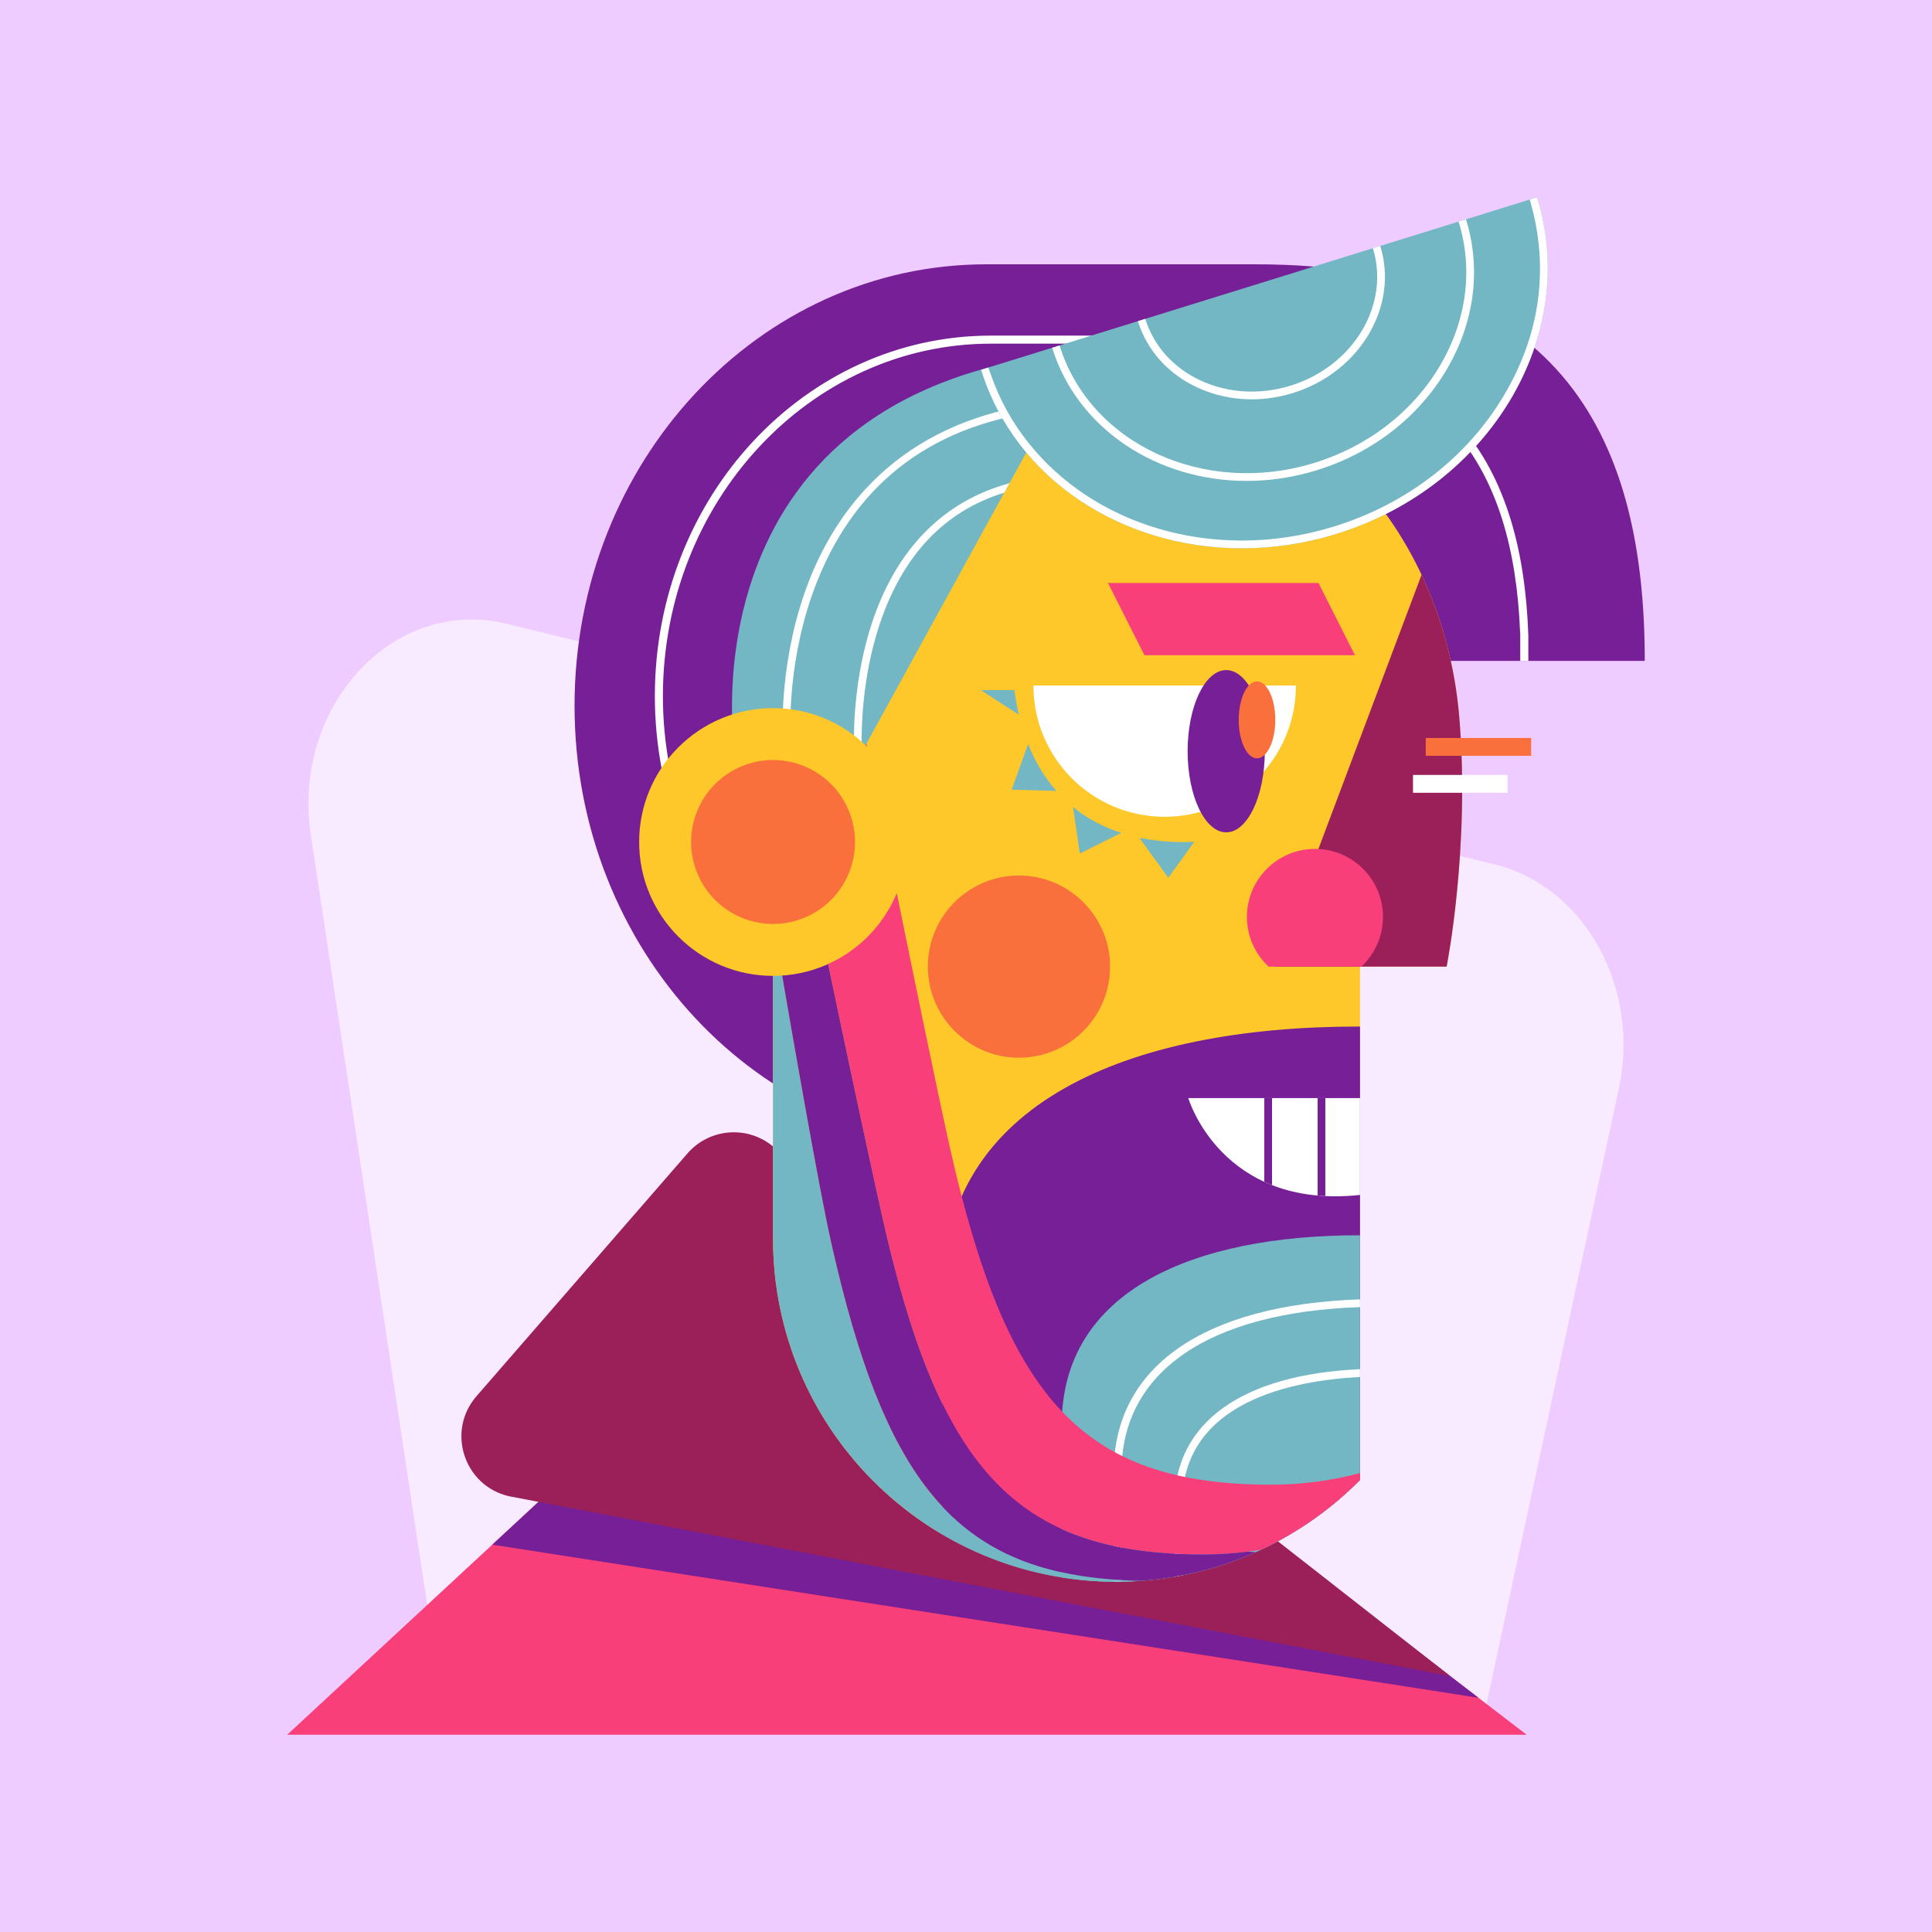 <svg width="500" height="500" viewBox="0 0 500 500" fill="none" xmlns="http://www.w3.org/2000/svg">
<rect x="0" y="0" width="500" height="500" fill="#333333" stroke="none"/>
<g clip-path="url(#clip0_676_18723)">
<rect width="500" height="500" fill="#FF82A6"/>
<path d="M500 0H0V500H500V0Z" fill="#EFCCFF"/>
<path opacity="0.6" d="M113.255 433.111L80.451 216.193C75.408 182.843 101.805 154.297 131.093 161.43L386.76 223.697C410.028 229.364 424.583 255.576 418.965 281.695L383.921 444.621L113.255 433.111Z" fill="white"/>
<path d="M395.084 448.944H74.334L219.646 314.265L395.084 448.944Z" fill="#F83F79"/>
<path d="M382.622 439.378L127.404 399.758L219.646 314.265L382.622 439.378Z" fill="#761F96"/>
<path d="M123.315 361.334L177.922 298.5C183.462 292.126 193.021 291.203 199.678 296.4L375.32 433.773L131.676 387.21C120.038 384.482 115.473 370.357 123.315 361.334Z" fill="#9B2059"/>
<path d="M425.666 171.039C425.666 115.46 405.795 68.405 325.032 68.405C311.222 68.405 266.927 68.405 255.212 68.405C196.384 68.405 148.694 119.555 148.694 182.652C148.694 245.749 196.384 296.899 255.212 296.899C314.04 296.899 361.73 245.749 361.73 182.652C361.73 178.732 361.545 174.858 361.186 171.04L425.666 171.039Z" fill="#761F96"/>
<path d="M342.988 170.662C343.281 173.78 343.432 176.943 343.432 180.144C343.432 231.666 304.491 273.433 256.454 273.433C208.417 273.433 169.476 231.666 169.476 180.144C169.476 128.622 208.417 86.855 256.454 86.855C266.019 86.855 302.189 86.855 313.466 86.855C376.354 86.855 394.027 121.797 395.531 164.394V171.067H393.44V163.786H393.41C392.536 141.76 387.367 125.107 377.658 113.047C371.489 105.383 363.311 99.481 353.353 95.504C342.447 91.148 329.027 88.94 313.465 88.94H256.453C209.643 88.94 171.56 129.854 171.56 180.144C171.56 230.434 209.643 271.348 256.453 271.348C303.263 271.348 341.346 230.434 341.346 180.144C341.346 177.051 341.2 173.926 340.911 170.857L340.696 168.576H342.987V170.662H342.988Z" fill="white"/>
<path d="M377.652 185.502C373.534 136.634 337.896 96.706 288.856 96.706C239.816 96.706 200.06 136.461 200.06 185.502C200.06 218.813 200.06 287.244 200.06 320.555C200.06 369.596 239.816 409.351 288.856 409.351C313.545 409.351 335.877 399.272 351.971 383.009V250.158H374.391C374.391 250.158 380.506 219.362 377.652 185.502Z" fill="#FEC82A"/>
<path d="M243.919 334.465C243.919 348.402 243.919 371.99 243.919 397.151C257.102 404.901 272.458 409.352 288.856 409.352C313.545 409.352 335.877 399.273 351.971 383.01V265.674C351.817 265.674 351.665 265.669 351.512 265.669C292.09 265.669 243.919 285.424 243.919 334.465Z" fill="#761F96"/>
<path d="M274.767 368.849C274.767 377.8 274.767 392.326 274.767 408.228C279.356 408.961 284.06 409.352 288.855 409.352C313.544 409.352 335.876 399.273 351.97 383.01V319.698C351.86 319.698 351.752 319.694 351.642 319.694C309.186 319.694 274.767 333.809 274.767 368.849Z" fill="#73B7C4"/>
<path d="M351.971 354.341C321.371 355.737 303.967 368.201 303.967 389.028V408.065C304.636 407.95 305.303 407.827 305.967 407.698V389.029C305.967 362.692 334.641 357.246 351.971 356.361V354.341Z" fill="white"/>
<path d="M288.856 409.352C289.317 409.352 289.776 409.341 290.235 409.334V381.004C290.235 355.038 312.649 339.645 351.971 338.276V336.275C311.378 337.668 288.235 353.787 288.235 381.004V409.339C288.443 409.341 288.648 409.352 288.856 409.352Z" fill="white"/>
<path d="M351.971 284.191H307.531C307.531 284.191 316.024 313.096 351.971 309.251V284.191Z" fill="white"/>
<path d="M342.995 309.533C342.313 309.5 341.653 309.445 340.995 309.386V284.192H342.995V309.533Z" fill="#761F96"/>
<path d="M327.199 284.191H329.199V306.69C328.513 306.421 327.845 306.139 327.199 305.841V284.191Z" fill="#761F96"/>
<path d="M287.211 248.244C288.357 262.773 276.323 274.807 261.794 273.661C250.365 272.76 241.105 263.5 240.204 252.071C239.058 237.542 251.092 225.508 265.621 226.654C277.05 227.555 286.31 236.815 287.211 248.244Z" fill="#F9703C"/>
<path d="M377.652 185.502C376.549 172.41 373.18 159.961 367.901 148.747L329.75 250.157H351.97H374.39C374.39 250.157 380.506 219.362 377.652 185.502Z" fill="#9B2059"/>
<path d="M328.304 250.158H352.316C355.755 246.945 357.917 242.382 357.917 237.304C357.917 227.58 350.034 219.697 340.31 219.697C330.586 219.697 322.703 227.58 322.703 237.304C322.703 242.382 324.865 246.944 328.304 250.158Z" fill="#F83F79"/>
<path d="M396.259 190.988H368.985V195.605H396.259V190.988Z" fill="#F9703C"/>
<path d="M390.145 200.555H365.685V205.172H390.145V200.555Z" fill="white"/>
<path d="M335.381 177.417H267.444C267.444 196.177 282.652 211.385 301.413 211.385C320.173 211.385 335.381 196.177 335.381 177.417Z" fill="white"/>
<path d="M317.344 215.409C322.86 215.409 327.331 206.009 327.331 194.413C327.331 182.817 322.86 173.417 317.344 173.417C311.828 173.417 307.357 182.817 307.357 194.413C307.357 206.009 311.828 215.409 317.344 215.409Z" fill="#761F96"/>
<path d="M325.31 196.258C327.924 196.258 330.044 191.801 330.044 186.304C330.044 180.807 327.924 176.35 325.31 176.35C322.695 176.35 320.576 180.807 320.576 186.304C320.576 191.801 322.695 196.258 325.31 196.258Z" fill="#F9703C"/>
<path d="M341.22 150.88H286.746L296.181 169.568H350.656L341.22 150.88Z" fill="#F83F79"/>
<path d="M266.073 192.562L261.826 204.364L273.391 204.689C270.354 201.23 267.911 197.165 266.073 192.562Z" fill="#73B7C4"/>
<path d="M306.367 217.934C302.447 217.934 298.794 217.578 295.393 216.907H294.921L302.351 227.167L309.104 217.841C308.197 217.898 307.287 217.934 306.367 217.934Z" fill="#73B7C4"/>
<path d="M277.691 208.854L279.449 220.896L290.165 215.555C285.41 214.016 281.248 211.762 277.691 208.854Z" fill="#73B7C4"/>
<path d="M253.987 178.594L253.915 178.652L263.707 185.004C263.218 182.946 262.828 180.806 262.531 178.595H253.987V178.594Z" fill="#73B7C4"/>
<path d="M329.012 384.235C279.971 384.235 260.346 361.956 245.667 296.247C239.979 270.786 221.27 177.84 221.27 177.84H200.278C206.352 213.392 223.544 293.451 228.202 314.302C242.882 380.011 262.507 402.29 311.548 402.29C316.602 402.29 321.555 401.862 326.378 401.049C335.963 396.572 344.62 390.439 351.973 383.009V381.231C344.647 383.187 336.952 384.235 329.012 384.235Z" fill="#F83F79"/>
<path d="M295.302 409.117C248.5 408.187 229.386 385.485 215.017 321.163C212.062 307.937 205.594 271.104 200.06 238.758C200.06 271.255 200.06 303.824 200.06 320.556C200.06 369.597 239.816 409.352 288.856 409.352C291.024 409.352 293.173 409.27 295.302 409.117Z" fill="#73B7C4"/>
<path d="M311.547 402.29C262.506 402.29 242.881 380.011 228.201 314.302C223.563 293.543 206.504 214.283 200.36 178.324C200.169 180.692 200.059 183.084 200.059 185.502C200.059 201.379 200.059 209.776 200.059 238.758C205.593 271.104 212.061 307.936 215.016 321.163C229.383 385.472 248.492 408.178 295.272 409.117C305.788 408.364 315.797 405.784 324.983 401.686C324.275 401.657 323.555 401.617 322.83 401.573C319.136 402.043 315.37 402.29 311.547 402.29Z" fill="#761F96"/>
<path d="M279.981 90.94L223.965 192.956H189.993C189.993 192.956 176.711 100.426 279.981 90.94Z" fill="#73B7C4"/>
<path d="M225.629 161.314C221.069 175.203 220.922 188.723 221.006 192.957H223.005C222.92 188.921 223.037 175.623 227.529 161.937C233.478 143.813 244.348 132.275 259.902 127.508L261.243 125.067C244.173 129.688 231.945 142.072 225.629 161.314Z" fill="white"/>
<path d="M272.632 104.025C234.123 107.833 217.121 130.941 209.639 149.656C201.563 169.859 202.581 189.44 202.593 189.635L204.59 189.52C204.579 189.329 203.584 170.193 211.497 150.398C221.938 124.28 242.17 109.404 271.63 106.15L272.657 104.279L272.632 104.025Z" fill="white"/>
<path d="M397.778 51.056L253.915 95.703C265.014 131.466 306.216 150.463 345.943 138.134C385.67 125.805 408.877 86.818 397.778 51.056Z" fill="#73B7C4"/>
<path d="M397.777 51.056L395.901 51.638C401.2 69.695 398.336 87.014 389.201 102.359C379.664 118.38 364.091 130.407 345.35 136.223C337.506 138.657 329.446 139.892 321.396 139.892C291.227 139.892 265.398 122.742 256.45 97.01L255.773 95.126L253.915 95.703C262.72 124.073 290.468 141.892 321.396 141.892C329.456 141.892 337.731 140.682 345.943 138.133C385.669 125.805 408.876 86.818 397.777 51.056Z" fill="white"/>
<path d="M322.646 124.462C299.6 124.462 278.863 111.146 272.299 89.998L274.209 89.404C282.148 114.983 311.77 128.604 340.243 119.768C354.055 115.482 365.533 106.617 372.565 94.804C379.576 83.026 381.323 69.725 377.484 57.354L379.394 56.76C383.404 69.681 381.589 83.555 374.284 95.826C366.999 108.064 355.12 117.245 340.836 121.678C334.756 123.566 328.623 124.462 322.646 124.462Z" fill="white"/>
<path d="M323.94 103.345C319.079 103.345 314.308 102.328 309.937 100.313C302.33 96.805 296.843 90.697 294.489 83.112L296.399 82.518C298.583 89.555 303.688 95.23 310.774 98.497C317.897 101.781 326.16 102.24 334.045 99.794C350.282 94.755 359.815 78.806 355.295 64.24L357.205 63.648C362.052 79.266 351.928 96.337 334.638 101.704C331.105 102.8 327.498 103.345 323.94 103.345Z" fill="white"/>
<path d="M200.059 252.556C219.195 252.556 234.708 237.043 234.708 217.907C234.708 198.771 219.195 183.258 200.059 183.258C180.923 183.258 165.41 198.771 165.41 217.907C165.41 237.043 180.923 252.556 200.059 252.556Z" fill="#FEC82A"/>
<path d="M208.184 237.504C219.006 233.021 224.146 220.614 219.663 209.791C215.18 198.969 202.772 193.83 191.95 198.312C181.127 202.795 175.988 215.203 180.471 226.025C184.954 236.848 197.361 241.987 208.184 237.504Z" fill="#F9703C"/>
</g>
<defs>
<clipPath id="clip0_676_18723">
<rect width="500" height="500" fill="white"/>
</clipPath>
</defs>
</svg>
